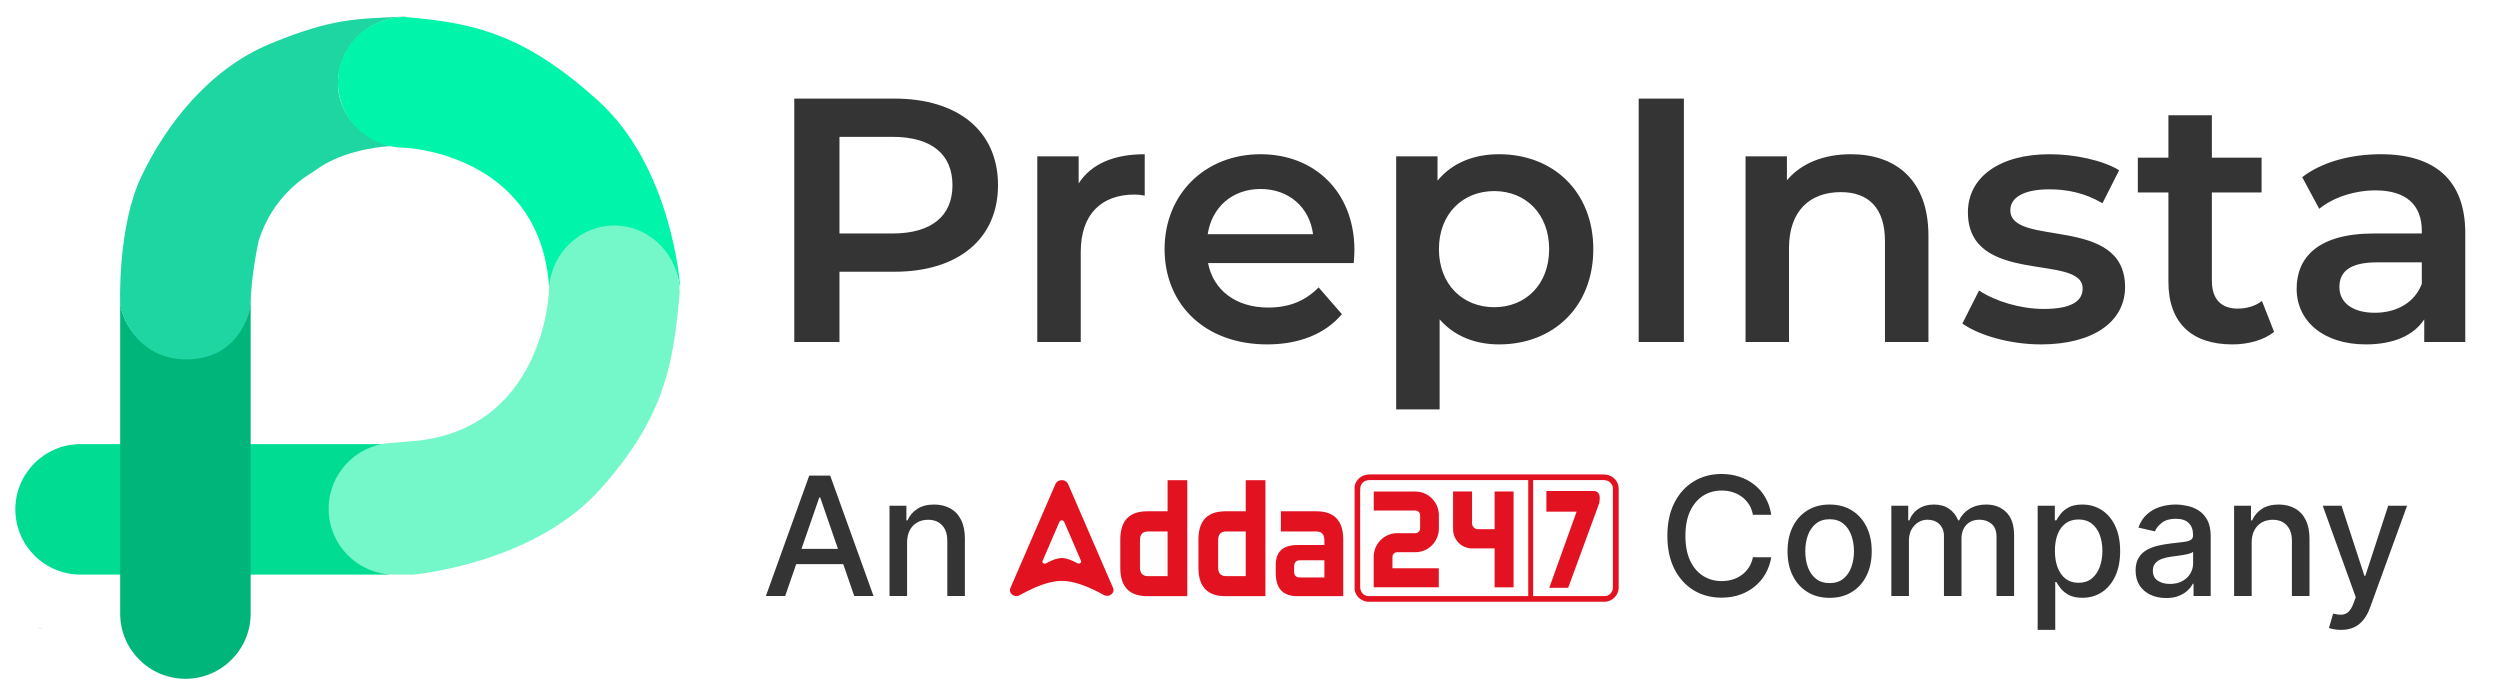 <svg width="151" height="42" viewBox="0 0 151 42" fill="none" xmlns="http://www.w3.org/2000/svg">
<path d="M4.868 26.824C2.691 26.824 0.927 28.588 0.927 30.765C0.927 32.941 2.691 34.706 4.868 34.706H23.565C21.707 34.388 20.292 32.714 20.292 30.765C20.292 28.815 21.707 27.142 23.565 26.824H4.868Z" fill="#00DD93"/>
<path d="M15.14 37.059C15.14 39.235 13.376 40.999 11.2 40.999C9.023 40.999 7.259 39.235 7.259 37.059L7.259 18.361C7.576 20.219 9.25 21.634 11.2 21.634C13.149 21.634 14.823 20.219 15.14 18.361V37.059Z" fill="#00B579"/>
<path d="M20.414 5.091C20.414 6.935 21.906 8.332 23.587 8.83C22.441 8.876 20.421 9.271 19.098 10.254C19.029 10.305 18.959 10.354 18.885 10.399C18.443 10.667 16.48 11.835 15.628 14.529C15.628 14.529 15.14 16.701 15.14 18.439C15.14 18.439 14.704 21.584 11.447 21.704C8.152 21.825 7.269 18.767 7.259 18.397C7.259 18.397 7.079 13.714 8.542 10.65C10.004 7.587 12.58 4.184 16.351 2.63C20.122 1.075 21.554 1.141 24.479 1.001V1.026C22.234 1.026 20.413 2.846 20.413 5.092L20.414 5.091Z" fill="#1ED6A1"/>
<path d="M41.074 17.238H41.04C40.788 15.302 39.144 13.808 37.155 13.808C35.166 13.808 33.523 15.302 33.271 17.238H33.161C32.545 9.264 24.479 8.926 24.479 8.926C22.234 8.926 20.414 7.157 20.414 4.976C20.414 2.794 22.234 1.026 24.479 1.026C24.745 1.05 25.005 1.073 25.263 1.1C28.946 1.472 31.875 2.254 36.096 6.052C40.611 10.116 41.074 17.238 41.074 17.238Z" fill="#00F5AA"/>
<path d="M24.942 34.706C24.954 34.706 24.966 34.705 24.979 34.704C25.386 34.665 32.297 33.95 36.238 29.567C40.034 25.345 40.608 22.152 40.978 18.469C41.005 18.212 41.028 17.951 41.051 17.685C41.05 15.44 39.281 13.621 37.1 13.622C34.919 13.623 33.151 15.444 33.152 17.689C33.152 17.689 32.817 26.035 24.844 26.655C24.844 26.655 24.317 26.703 23.544 26.759C21.462 26.909 19.85 28.64 19.85 30.727C19.85 32.924 21.631 34.706 23.828 34.706H24.942H24.942Z" fill="#74F7C9"/>
<path d="M2.63 37.966C2.481 37.95 2.331 37.937 2.178 37.923C2.333 37.923 2.483 37.938 2.63 37.966Z" fill="#929292"/>
<path d="M54.022 5.955C57.886 5.955 60.28 7.929 60.28 11.184C60.28 14.418 57.886 16.413 54.022 16.413H50.704V20.655H47.974V5.955H54.022ZM53.896 14.103C56.29 14.103 57.529 13.032 57.529 11.184C57.529 9.336 56.29 8.265 53.896 8.265H50.704V14.103H53.896ZM65.151 11.079C65.907 9.903 67.272 9.315 69.141 9.315V11.814C68.91 11.772 68.721 11.751 68.532 11.751C66.537 11.751 65.277 12.927 65.277 15.216V20.655H62.652V9.441H65.151V11.079ZM81.807 15.111C81.807 15.321 81.786 15.636 81.765 15.888H72.966C73.281 17.526 74.646 18.576 76.599 18.576C77.859 18.576 78.846 18.177 79.644 17.358L81.051 18.975C80.043 20.172 78.468 20.802 76.536 20.802C72.777 20.802 70.341 18.387 70.341 15.048C70.341 11.709 72.798 9.315 76.137 9.315C79.413 9.315 81.807 11.604 81.807 15.111ZM76.137 11.415C74.436 11.415 73.197 12.507 72.945 14.145H79.308C79.098 12.528 77.859 11.415 76.137 11.415ZM90.544 9.315C93.82 9.315 96.235 11.583 96.235 15.048C96.235 18.534 93.82 20.802 90.544 20.802C89.116 20.802 87.856 20.319 86.953 19.29V24.729H84.328V9.441H86.827V10.911C87.709 9.84 89.011 9.315 90.544 9.315ZM90.25 18.555C92.14 18.555 93.568 17.19 93.568 15.048C93.568 12.906 92.14 11.541 90.25 11.541C88.36 11.541 86.911 12.906 86.911 15.048C86.911 17.19 88.36 18.555 90.25 18.555ZM98.977 20.655V5.955H101.707V20.655H98.977ZM111.794 9.315C114.482 9.315 116.477 10.848 116.477 14.229V20.655H113.852V14.565C113.852 12.57 112.865 11.604 111.185 11.604C109.316 11.604 108.056 12.738 108.056 14.985V20.655H105.431V9.441H107.93V10.89C108.791 9.861 110.156 9.315 111.794 9.315ZM123.272 20.802C121.403 20.802 119.534 20.256 118.526 19.542L119.534 17.547C120.521 18.198 122.033 18.66 123.44 18.66C125.099 18.66 125.792 18.198 125.792 17.421C125.792 15.279 118.862 17.295 118.862 12.822C118.862 10.701 120.773 9.315 123.797 9.315C125.288 9.315 126.989 9.672 127.997 10.281L126.989 12.276C125.918 11.646 124.847 11.436 123.776 11.436C122.18 11.436 121.424 11.961 121.424 12.696C121.424 14.964 128.354 12.948 128.354 17.337C128.354 19.437 126.422 20.802 123.272 20.802ZM136.621 18.177L137.356 20.046C136.726 20.55 135.781 20.802 134.836 20.802C132.379 20.802 130.972 19.5 130.972 17.022V11.625H129.124V9.525H130.972V6.963H133.597V9.525H136.6V11.625H133.597V16.959C133.597 18.051 134.143 18.639 135.151 18.639C135.697 18.639 136.222 18.492 136.621 18.177ZM143.799 9.315C147.033 9.315 148.902 10.848 148.902 14.082V20.655H146.424V19.29C145.794 20.256 144.576 20.802 142.896 20.802C140.334 20.802 138.717 19.395 138.717 17.442C138.717 15.573 139.977 14.103 143.379 14.103H146.277V13.935C146.277 12.402 145.353 11.499 143.484 11.499C142.224 11.499 140.922 11.919 140.082 12.612L139.053 10.701C140.25 9.777 141.993 9.315 143.799 9.315ZM143.442 18.891C144.723 18.891 145.836 18.303 146.277 17.148V15.846H143.568C141.783 15.846 141.3 16.518 141.3 17.337C141.3 18.282 142.098 18.891 143.442 18.891Z" fill="#343434"/>
<path d="M47.424 36H46.259L48.877 28.727H50.144L52.761 36H51.597L49.541 30.048H49.484L47.424 36ZM47.619 33.152H51.398V34.075H47.619V33.152ZM54.788 32.761V36H53.727V30.546H54.746V31.433H54.813C54.939 31.144 55.135 30.912 55.403 30.737C55.672 30.562 56.012 30.474 56.422 30.474C56.794 30.474 57.119 30.553 57.398 30.709C57.678 30.863 57.894 31.092 58.048 31.398C58.202 31.703 58.279 32.081 58.279 32.531V36H57.217V32.658C57.217 32.263 57.114 31.954 56.908 31.732C56.702 31.507 56.419 31.394 56.06 31.394C55.813 31.394 55.594 31.447 55.403 31.554C55.213 31.66 55.063 31.817 54.952 32.023C54.843 32.226 54.788 32.472 54.788 32.761Z" fill="#343434"/>
<g clip-path="url(#clip0_6368_972)">
<path d="M94.718 35.502L96.589 30.404C96.687 29.926 96.586 29.677 96.287 29.658H93.401V30.903H95.228L93.576 35.502H94.718Z" fill="#E21221"/>
<path d="M86.902 35.472H82.97V33.64C82.97 32.852 83.602 32.205 84.388 32.205H85.491C85.648 32.205 85.775 32.077 85.775 31.918V31.124C85.775 30.965 85.648 30.837 85.491 30.837H82.975V29.689H85.491C86.269 29.689 86.909 30.33 86.909 31.124V31.918C86.909 32.706 86.276 33.353 85.491 33.353H84.388C84.231 33.353 84.104 33.481 84.104 33.64V34.324H86.903V35.472H86.902V35.472Z" fill="#E21221"/>
<path d="M90.275 29.686V31.964H89.267C89.073 31.964 88.911 31.805 88.911 31.603V29.686H87.765V31.964C87.765 32.605 88.277 33.124 88.911 33.124H90.275V35.475H91.42V29.686H90.275Z" fill="#E21221"/>
<path d="M69.294 36.008C68.209 36.008 67.666 35.438 67.666 34.299V32.591C67.666 31.452 68.209 30.882 69.294 30.882H70.523V29.004H71.712V36.008L69.294 36.008ZM70.523 32.101H69.334C69.015 32.101 68.854 32.278 68.854 32.631V34.269C68.854 34.622 69.014 34.799 69.334 34.799H70.523V32.101ZM74.014 36.008C72.929 36.008 72.386 35.438 72.386 34.299V32.591C72.386 31.452 72.929 30.882 74.014 30.882H75.243V29.004H76.432V36.008L74.014 36.008ZM75.243 32.101H74.054C73.735 32.101 73.575 32.278 73.575 32.631V34.269C73.575 34.622 73.734 34.799 74.054 34.799H75.243V32.101ZM78.355 36.008C77.489 36.008 77.056 35.545 77.056 34.619V34.119C77.056 33.32 77.492 32.92 78.365 32.92H79.993V32.631C79.993 32.278 79.833 32.101 79.513 32.101H77.365V30.882H79.513C80.592 30.882 81.132 31.452 81.132 32.591V36.008H78.355ZM79.993 33.839H78.524C78.285 33.839 78.165 33.969 78.165 34.229V34.529C78.165 34.762 78.285 34.879 78.524 34.879H79.993V33.839Z" fill="#E21221"/>
<path fill-rule="evenodd" clip-rule="evenodd" d="M96.93 36.003H92.6V28.998H96.846C97.018 28.998 97.151 29.046 97.241 29.131C97.34 29.226 97.418 29.337 97.418 29.49V35.497C97.418 35.765 97.197 36.003 96.93 36.003ZM82.153 35.442V29.586C82.153 29.229 82.354 28.998 82.725 28.998H92.306V36.003H82.669C82.357 36.003 82.153 35.754 82.153 35.442ZM81.817 29.449V35.565C81.817 35.676 81.862 35.805 81.902 35.879C81.955 35.978 81.963 35.979 82.022 36.048C82.048 36.078 82.041 36.08 82.072 36.108C82.217 36.237 82.436 36.345 82.641 36.345H96.916C97.379 36.345 97.768 35.952 97.768 35.496V29.504C97.768 29.145 97.53 28.836 97.193 28.712C97.085 28.672 96.937 28.655 96.79 28.655H82.781C82.48 28.655 82.28 28.727 82.115 28.864C81.977 28.98 81.817 29.206 81.817 29.449Z" fill="#E21221"/>
<path fill-rule="evenodd" clip-rule="evenodd" d="M61 35.65C61 35.712 61.018 35.779 61.055 35.829L61.074 35.854C61.094 35.88 61.116 35.901 61.141 35.92C61.15 35.927 61.158 35.933 61.168 35.939L61.195 35.955C61.223 35.972 61.259 35.985 61.292 35.992C61.389 36.014 61.472 36.002 61.561 35.964L61.764 35.854C61.77 35.851 61.775 35.847 61.781 35.844C61.863 35.803 61.944 35.758 62.026 35.717L62.489 35.499L62.729 35.399C62.757 35.388 62.785 35.379 62.811 35.368L62.893 35.337C62.908 35.332 62.922 35.328 62.936 35.322C62.991 35.301 63.049 35.284 63.105 35.265C63.192 35.236 63.327 35.199 63.417 35.178C63.572 35.141 63.742 35.108 63.903 35.095C63.967 35.09 64.029 35.085 64.092 35.086C64.105 35.086 64.11 35.084 64.12 35.083C64.14 35.083 64.154 35.086 64.174 35.086L64.44 35.103C64.507 35.112 64.573 35.121 64.638 35.133C64.701 35.145 64.764 35.157 64.826 35.172L64.918 35.194C65.008 35.217 65.093 35.244 65.181 35.27L65.267 35.299C65.295 35.309 65.323 35.318 65.352 35.328C65.442 35.359 65.552 35.4 65.639 35.437L65.759 35.487C65.773 35.493 65.785 35.498 65.798 35.504L66.072 35.629C66.085 35.634 66.097 35.641 66.109 35.647C66.123 35.653 66.135 35.659 66.148 35.665L66.505 35.847C66.513 35.851 66.518 35.854 66.525 35.858C66.537 35.864 66.548 35.87 66.561 35.877C66.568 35.881 66.572 35.884 66.579 35.887C66.63 35.913 66.676 35.944 66.73 35.964C66.822 35.998 66.946 35.997 67.033 35.955C67.058 35.943 67.082 35.931 67.104 35.915C67.161 35.874 67.207 35.821 67.234 35.756C67.268 35.673 67.263 35.593 67.231 35.511C67.218 35.48 67.198 35.439 67.184 35.406C67.169 35.369 67.155 35.335 67.138 35.299C67.121 35.264 67.108 35.227 67.092 35.192C67.083 35.174 67.077 35.157 67.069 35.139L67.023 35.033C67.015 35.014 67.007 34.998 67 34.98C66.992 34.962 66.985 34.946 66.977 34.927L66.838 34.608C66.83 34.59 66.824 34.573 66.815 34.555L66.677 34.236C66.661 34.199 66.646 34.164 66.63 34.128L66.4 33.596C66.356 33.488 66.306 33.383 66.261 33.275C66.246 33.24 66.23 33.204 66.216 33.169C66.164 33.044 66.106 32.922 66.054 32.796C66.003 32.67 65.944 32.548 65.892 32.422L65.8 32.209C65.792 32.191 65.784 32.174 65.777 32.156L65.615 31.783C65.6 31.747 65.585 31.712 65.569 31.677L65.362 31.197C65.316 31.09 65.271 30.983 65.223 30.877L65.061 30.503C65.023 30.415 64.983 30.327 64.947 30.238L64.739 29.758C64.678 29.616 64.617 29.474 64.554 29.332C64.527 29.27 64.516 29.233 64.479 29.177C64.446 29.128 64.401 29.085 64.35 29.058C64.301 29.03 64.25 29.012 64.194 29.004C64.079 28.988 63.96 29.018 63.868 29.087C63.86 29.093 63.854 29.099 63.847 29.105C63.831 29.117 63.823 29.129 63.809 29.143C63.804 29.149 63.798 29.157 63.793 29.163C63.76 29.208 63.749 29.239 63.727 29.29C63.687 29.378 63.65 29.467 63.611 29.555C63.604 29.573 63.596 29.589 63.588 29.608C63.566 29.662 63.541 29.714 63.519 29.768C63.489 29.839 63.456 29.909 63.427 29.98C63.423 29.989 63.42 29.996 63.416 30.006C63.412 30.016 63.408 30.024 63.404 30.033C63.4 30.043 63.396 30.051 63.392 30.061L63.312 30.247C63.303 30.266 63.297 30.283 63.288 30.302C63.225 30.443 63.165 30.585 63.104 30.727L63.011 30.941C63.003 30.959 62.996 30.976 62.988 30.993C62.98 31.011 62.973 31.028 62.965 31.046L62.711 31.632C62.703 31.651 62.696 31.667 62.688 31.685L62.549 32.006C62.532 32.041 62.52 32.077 62.503 32.112C62.476 32.17 62.437 32.264 62.41 32.325L62.319 32.538C62.303 32.574 62.287 32.61 62.272 32.645C62.228 32.753 62.178 32.858 62.133 32.965L61.972 33.338C61.964 33.357 61.957 33.373 61.949 33.391C61.927 33.44 61.902 33.504 61.88 33.551L61.834 33.657C61.797 33.747 61.756 33.836 61.718 33.925C61.665 34.049 61.609 34.172 61.557 34.296C61.497 34.439 61.431 34.58 61.372 34.723C61.364 34.741 61.356 34.76 61.348 34.778C61.341 34.796 61.333 34.812 61.325 34.83C61.311 34.865 61.295 34.903 61.279 34.937L61.211 35.096C61.203 35.113 61.195 35.13 61.188 35.149C61.18 35.168 61.172 35.184 61.164 35.203L61.049 35.47C61.026 35.532 61 35.575 61 35.65ZM62.96 33.916C62.96 33.94 62.967 33.964 62.98 33.983L62.987 33.992C62.994 34.002 63.003 34.01 63.012 34.017C63.015 34.019 63.019 34.022 63.022 34.024L63.033 34.03C63.043 34.036 63.057 34.041 63.069 34.044C63.105 34.052 63.136 34.047 63.169 34.033L63.245 33.992C63.248 33.991 63.249 33.989 63.252 33.988C63.282 33.972 63.313 33.956 63.343 33.941L63.516 33.86L63.606 33.823C63.616 33.819 63.627 33.815 63.637 33.811L63.667 33.8C63.673 33.798 63.678 33.796 63.683 33.794C63.704 33.786 63.726 33.78 63.747 33.772C63.779 33.761 63.829 33.748 63.863 33.74C63.921 33.726 63.984 33.714 64.045 33.709C64.068 33.707 64.092 33.705 64.115 33.705C64.12 33.705 64.122 33.705 64.126 33.705C64.134 33.705 64.138 33.705 64.146 33.705L64.245 33.712C64.27 33.716 64.295 33.718 64.32 33.723C64.343 33.727 64.367 33.732 64.39 33.738L64.424 33.746C64.458 33.755 64.49 33.765 64.523 33.775L64.555 33.785C64.566 33.789 64.576 33.792 64.587 33.796C64.621 33.808 64.662 33.823 64.694 33.837L64.739 33.856C64.744 33.858 64.749 33.86 64.754 33.862L64.856 33.909C64.861 33.911 64.866 33.913 64.871 33.915C64.876 33.917 64.88 33.92 64.885 33.922L65.019 33.99C65.022 33.992 65.023 33.993 65.026 33.995C65.031 33.997 65.035 33.999 65.04 34.002C65.042 34.003 65.043 34.004 65.046 34.005C65.065 34.015 65.083 34.027 65.103 34.034C65.137 34.047 65.184 34.046 65.216 34.031C65.226 34.026 65.234 34.022 65.243 34.016C65.264 34 65.282 33.98 65.292 33.956C65.304 33.925 65.303 33.895 65.29 33.865C65.285 33.853 65.278 33.837 65.273 33.825C65.267 33.812 65.262 33.799 65.255 33.785C65.249 33.772 65.245 33.759 65.238 33.745C65.235 33.738 65.232 33.732 65.23 33.725L65.213 33.685C65.209 33.679 65.207 33.672 65.204 33.666C65.201 33.659 65.198 33.653 65.196 33.646L65.144 33.526C65.141 33.52 65.138 33.513 65.135 33.506L65.084 33.387C65.078 33.373 65.072 33.36 65.066 33.347L64.981 33.148C64.964 33.107 64.945 33.068 64.929 33.028C64.923 33.015 64.917 33.001 64.911 32.988C64.892 32.941 64.871 32.896 64.851 32.849C64.832 32.801 64.81 32.756 64.791 32.709L64.756 32.629C64.753 32.622 64.751 32.616 64.748 32.609L64.688 32.47C64.682 32.456 64.676 32.444 64.671 32.43L64.593 32.25C64.576 32.211 64.559 32.171 64.541 32.131L64.48 31.991C64.466 31.958 64.451 31.925 64.437 31.892L64.36 31.712C64.337 31.66 64.314 31.606 64.291 31.553C64.281 31.53 64.277 31.516 64.263 31.496C64.251 31.477 64.234 31.462 64.215 31.451C64.197 31.441 64.178 31.434 64.157 31.431C64.114 31.425 64.069 31.436 64.035 31.462C64.032 31.464 64.03 31.466 64.027 31.469C64.022 31.474 64.018 31.478 64.013 31.483C64.011 31.485 64.009 31.488 64.007 31.491C63.994 31.508 63.991 31.519 63.982 31.538C63.968 31.571 63.953 31.604 63.939 31.637C63.936 31.644 63.934 31.65 63.931 31.657C63.922 31.677 63.913 31.697 63.905 31.717C63.894 31.744 63.882 31.77 63.87 31.796C63.869 31.8 63.867 31.803 63.866 31.806C63.864 31.81 63.863 31.813 63.862 31.816C63.86 31.82 63.859 31.823 63.858 31.827L63.828 31.896C63.825 31.903 63.822 31.91 63.819 31.917C63.795 31.97 63.773 32.023 63.75 32.076L63.716 32.156C63.712 32.162 63.71 32.169 63.707 32.175C63.705 32.182 63.702 32.189 63.699 32.195L63.604 32.414C63.601 32.421 63.598 32.427 63.596 32.434L63.544 32.554C63.538 32.568 63.533 32.58 63.527 32.594C63.517 32.616 63.502 32.651 63.492 32.674L63.458 32.753C63.452 32.767 63.446 32.78 63.441 32.793C63.425 32.833 63.406 32.873 63.389 32.912L63.329 33.052C63.325 33.059 63.323 33.065 63.32 33.072C63.312 33.09 63.302 33.114 63.295 33.132L63.277 33.172C63.263 33.205 63.248 33.238 63.234 33.272C63.214 33.318 63.193 33.364 63.174 33.41C63.151 33.464 63.126 33.516 63.104 33.57C63.102 33.577 63.098 33.584 63.096 33.591C63.093 33.597 63.09 33.604 63.087 33.611C63.081 33.624 63.076 33.638 63.07 33.65L63.044 33.71C63.042 33.716 63.038 33.723 63.036 33.73C63.033 33.737 63.03 33.743 63.027 33.75L62.984 33.85C62.969 33.871 62.96 33.888 62.96 33.916Z" fill="#E21221"/>
</g>
<path d="M106.984 31.092H105.876C105.833 30.856 105.754 30.647 105.638 30.467C105.522 30.287 105.38 30.135 105.212 30.009C105.044 29.884 104.856 29.789 104.647 29.725C104.441 29.661 104.222 29.629 103.99 29.629C103.571 29.629 103.196 29.735 102.865 29.945C102.536 30.156 102.275 30.465 102.083 30.872C101.894 31.279 101.799 31.776 101.799 32.364C101.799 32.956 101.894 33.455 102.083 33.862C102.275 34.269 102.537 34.577 102.868 34.785C103.2 34.994 103.573 35.098 103.987 35.098C104.217 35.098 104.434 35.067 104.64 35.006C104.849 34.942 105.037 34.848 105.205 34.725C105.373 34.602 105.515 34.452 105.631 34.274C105.749 34.094 105.831 33.888 105.876 33.656L106.984 33.66C106.925 34.017 106.81 34.346 106.64 34.647C106.471 34.945 106.255 35.203 105.99 35.421C105.727 35.637 105.426 35.803 105.088 35.922C104.749 36.04 104.38 36.099 103.98 36.099C103.35 36.099 102.789 35.95 102.297 35.652C101.804 35.351 101.416 34.922 101.132 34.363C100.85 33.804 100.709 33.138 100.709 32.364C100.709 31.587 100.851 30.921 101.135 30.364C101.419 29.806 101.808 29.377 102.3 29.079C102.792 28.778 103.352 28.628 103.98 28.628C104.366 28.628 104.725 28.683 105.059 28.795C105.395 28.904 105.697 29.065 105.965 29.278C106.232 29.488 106.454 29.746 106.629 30.052C106.804 30.355 106.922 30.702 106.984 31.092ZM110.509 36.11C109.998 36.11 109.552 35.993 109.171 35.758C108.789 35.524 108.494 35.196 108.283 34.775C108.072 34.353 107.967 33.861 107.967 33.298C107.967 32.732 108.072 32.237 108.283 31.813C108.494 31.389 108.789 31.06 109.171 30.826C109.552 30.592 109.998 30.474 110.509 30.474C111.021 30.474 111.467 30.592 111.848 30.826C112.229 31.06 112.525 31.389 112.736 31.813C112.947 32.237 113.052 32.732 113.052 33.298C113.052 33.861 112.947 34.353 112.736 34.775C112.525 35.196 112.229 35.524 111.848 35.758C111.467 35.993 111.021 36.11 110.509 36.11ZM110.513 35.219C110.844 35.219 111.119 35.131 111.337 34.956C111.555 34.781 111.716 34.548 111.82 34.256C111.926 33.965 111.98 33.644 111.98 33.294C111.98 32.946 111.926 32.626 111.82 32.335C111.716 32.042 111.555 31.806 111.337 31.629C111.119 31.451 110.844 31.362 110.513 31.362C110.179 31.362 109.902 31.451 109.682 31.629C109.464 31.806 109.302 32.042 109.195 32.335C109.091 32.626 109.039 32.946 109.039 33.294C109.039 33.644 109.091 33.965 109.195 34.256C109.302 34.548 109.464 34.781 109.682 34.956C109.902 35.131 110.179 35.219 110.513 35.219ZM114.237 36V30.546H115.256V31.433H115.324C115.438 31.133 115.623 30.898 115.881 30.73C116.139 30.56 116.448 30.474 116.808 30.474C117.173 30.474 117.478 30.56 117.724 30.73C117.973 30.901 118.156 31.135 118.275 31.433H118.332C118.462 31.142 118.669 30.91 118.953 30.737C119.237 30.562 119.576 30.474 119.969 30.474C120.464 30.474 120.867 30.63 121.18 30.94C121.495 31.25 121.652 31.717 121.652 32.342V36H120.59V32.442C120.59 32.072 120.49 31.805 120.288 31.639C120.087 31.474 119.847 31.391 119.567 31.391C119.222 31.391 118.953 31.497 118.761 31.71C118.57 31.921 118.474 32.192 118.474 32.523V36H117.415V32.374C117.415 32.078 117.323 31.84 117.138 31.66C116.954 31.481 116.714 31.391 116.418 31.391C116.216 31.391 116.031 31.444 115.86 31.55C115.692 31.655 115.556 31.8 115.452 31.987C115.35 32.174 115.299 32.391 115.299 32.637V36H114.237ZM123.075 38.045V30.546H124.112V31.43H124.201C124.262 31.316 124.351 31.185 124.467 31.035C124.583 30.886 124.744 30.756 124.95 30.645C125.156 30.531 125.428 30.474 125.767 30.474C126.207 30.474 126.6 30.586 126.946 30.808C127.291 31.031 127.563 31.352 127.759 31.771C127.958 32.19 128.057 32.694 128.057 33.283C128.057 33.873 127.959 34.378 127.763 34.8C127.566 35.219 127.296 35.542 126.953 35.769C126.61 35.994 126.218 36.106 125.778 36.106C125.446 36.106 125.175 36.051 124.964 35.94C124.756 35.828 124.593 35.698 124.474 35.549C124.356 35.4 124.265 35.267 124.201 35.151H124.137V38.045H123.075ZM124.116 33.273C124.116 33.656 124.171 33.992 124.282 34.281C124.394 34.57 124.555 34.796 124.765 34.959C124.976 35.12 125.234 35.201 125.54 35.201C125.857 35.201 126.122 35.117 126.335 34.949C126.548 34.778 126.709 34.548 126.818 34.256C126.929 33.965 126.985 33.637 126.985 33.273C126.985 32.913 126.93 32.59 126.822 32.303C126.715 32.017 126.554 31.791 126.339 31.625C126.126 31.459 125.859 31.376 125.54 31.376C125.232 31.376 124.971 31.456 124.758 31.614C124.548 31.773 124.388 31.994 124.279 32.278C124.17 32.562 124.116 32.894 124.116 33.273ZM130.834 36.121C130.489 36.121 130.176 36.057 129.897 35.929C129.617 35.799 129.396 35.611 129.233 35.364C129.072 35.118 128.991 34.816 128.991 34.459C128.991 34.151 129.05 33.898 129.169 33.699C129.287 33.5 129.447 33.343 129.648 33.227C129.849 33.111 130.074 33.023 130.323 32.964C130.572 32.905 130.825 32.86 131.083 32.829C131.41 32.791 131.675 32.76 131.878 32.736C132.082 32.711 132.23 32.669 132.322 32.612C132.415 32.555 132.461 32.463 132.461 32.335V32.31C132.461 32 132.373 31.76 132.198 31.59C132.025 31.419 131.767 31.334 131.424 31.334C131.066 31.334 130.785 31.413 130.579 31.572C130.375 31.728 130.234 31.902 130.156 32.094L129.158 31.866C129.277 31.535 129.449 31.267 129.677 31.064C129.906 30.858 130.17 30.709 130.469 30.616C130.767 30.522 131.081 30.474 131.41 30.474C131.627 30.474 131.858 30.5 132.102 30.553C132.348 30.602 132.578 30.695 132.791 30.829C133.006 30.965 133.183 31.157 133.32 31.408C133.457 31.657 133.526 31.98 133.526 32.378V36H132.489V35.254H132.447C132.378 35.392 132.275 35.526 132.138 35.659C132 35.792 131.824 35.902 131.608 35.989C131.393 36.077 131.135 36.121 130.834 36.121ZM131.065 35.269C131.359 35.269 131.61 35.211 131.818 35.094C132.029 34.978 132.189 34.827 132.297 34.64C132.409 34.45 132.464 34.248 132.464 34.033V33.33C132.426 33.367 132.353 33.403 132.244 33.436C132.138 33.467 132.016 33.494 131.878 33.518C131.741 33.539 131.607 33.559 131.477 33.578C131.347 33.595 131.238 33.609 131.15 33.621C130.944 33.647 130.756 33.691 130.586 33.752C130.418 33.814 130.283 33.903 130.181 34.019C130.081 34.132 130.032 34.284 130.032 34.473C130.032 34.736 130.129 34.935 130.323 35.07C130.517 35.202 130.765 35.269 131.065 35.269ZM136.002 32.761V36H134.94V30.546H135.96V31.433H136.027C136.152 31.144 136.349 30.912 136.616 30.737C136.886 30.562 137.226 30.474 137.636 30.474C138.007 30.474 138.333 30.553 138.612 30.709C138.892 30.863 139.108 31.092 139.262 31.398C139.416 31.703 139.493 32.081 139.493 32.531V36H138.431V32.658C138.431 32.263 138.328 31.954 138.122 31.732C137.916 31.507 137.633 31.394 137.273 31.394C137.027 31.394 136.808 31.447 136.616 31.554C136.427 31.66 136.277 31.817 136.165 32.023C136.057 32.226 136.002 32.472 136.002 32.761ZM141.393 38.045C141.234 38.045 141.09 38.032 140.96 38.006C140.829 37.983 140.732 37.957 140.668 37.928L140.924 37.058C141.118 37.11 141.291 37.133 141.442 37.126C141.594 37.119 141.728 37.062 141.844 36.955C141.962 36.849 142.066 36.675 142.156 36.433L142.288 36.071L140.292 30.546H141.428L142.81 34.778H142.866L144.248 30.546H145.388L143.14 36.728C143.036 37.012 142.903 37.252 142.742 37.449C142.581 37.648 142.389 37.797 142.167 37.896C141.944 37.996 141.686 38.045 141.393 38.045Z" fill="#343434"/>
<defs>
<clipPath id="clip0_6368_972">
<rect width="36.908" height="7.689" fill="white" transform="translate(61 28.655)"/>
</clipPath>
</defs>
</svg>
